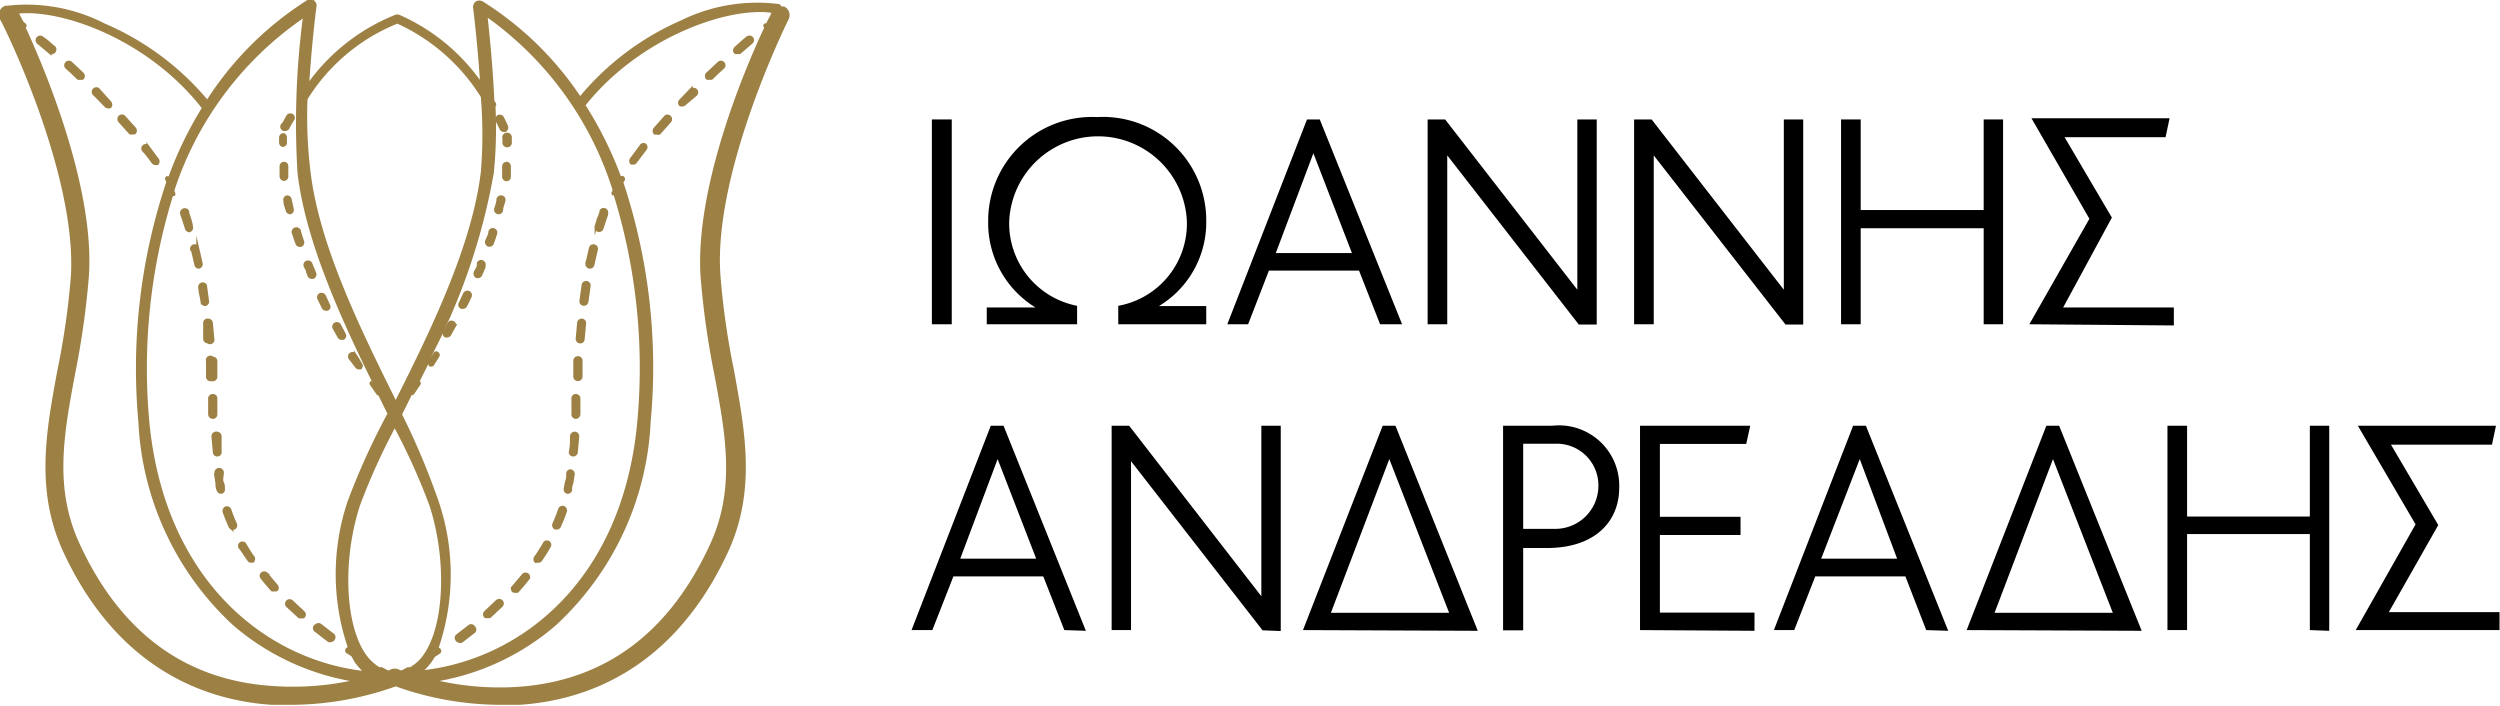 <svg xmlns="http://www.w3.org/2000/svg" viewBox="0 0 105.7 29.87"><defs><style>.cls-1,.cls-2{fill:#9c8044;}.cls-1{stroke:#9c8044;stroke-miterlimit:10;stroke-width:0.12px;}</style></defs><g id="Layer_2" data-name="Layer 2"><g id="Header"><path d="M39.4,13.71V5.05h.84v8.66Z"/><path d="M51,9.33a4.13,4.13,0,0,1-2,3.61H51v.77H47.28v-.78a3.53,3.53,0,0,0,2.9-3.6,3.76,3.76,0,0,0-7.51,0,3.55,3.55,0,0,0,2.87,3.6v.78H41.72V13h2.06a4.19,4.19,0,0,1-2-3.64,4.39,4.39,0,0,1,4.6-4.41A4.37,4.37,0,0,1,51,9.33Z"/><path d="M58.35,13.71l-.89-2.27H53.65l-.88,2.27h-.88l3.37-8.66h.54l3.48,8.66ZM55.53,6.48,53.94,10.7h3.22Z"/><path d="M66.75,13.72,61.19,6.57v7.14h-.83V5.05h.74l5.59,7.2V5.05h.82v8.67Z"/><path d="M75.49,13.72,69.92,6.57v7.14h-.83V5.05h.74l5.59,7.2V5.05h.82v8.67Z"/><path d="M83.87,13.71V9.65h-5.2v4.06h-.83V5.05h.83V8.88h5.2V5.05h.82v8.66Z"/><path d="M85.8,13.71l2.54-4.46L85.89,5h5.84l-.17.8H87.29l2,3.4L87.23,13h4.68v.76Z"/><path d="M45,26.64l-.89-2.27h-3.8l-.89,2.27h-.88L41.89,18h.54l3.48,8.67Zm-2.82-7.23-1.58,4.21h3.21Z"/><path d="M53.38,26.65,47.82,19.5v7.14H47V18h.74l5.59,7.21V18h.82v8.68Z"/><path d="M55.09,26.64,58.46,18H59l3.48,8.67Zm3.65-7.23-2.47,6.5h5Z"/><path d="M65.4,23.17h-1v3.48h-.85V18h2.08a2.55,2.55,0,0,1,2.83,2.63C68.46,22,67.49,23.17,65.4,23.17Zm.39-4.41H64.4v3.6h1.34a1.82,1.82,0,0,0,1.84-1.81A1.76,1.76,0,0,0,65.79,18.76Z"/><path d="M69.34,26.64V18H74l-.17.77H70.18v3.08h3.41v.77H70.18v3.28h4v.77Z"/><path d="M81.44,26.64l-.88-2.27H76.75l-.89,2.27H75L78.35,18h.54l3.48,8.67Zm-2.81-7.23L77,23.62h3.21Z"/><path d="M83.15,26.64,86.52,18h.54l3.49,8.67Zm3.65-7.23-2.47,6.5h5Z"/><path d="M97.66,26.64V22.58H92.47v4.06h-.83V18h.83v3.84h5.19V18h.82v8.67Z"/><path d="M99.6,26.64l2.53-4.47L99.69,18h5.84l-.17.8h-4.27l2,3.4L101,25.88h4.68v.76Z"/><path class="cls-1" d="M9,18.46l.06.66a.12.12,0,0,0,.13.12h0a.12.12,0,0,0,.12-.14c0-.22,0-.44,0-.66a.14.14,0,0,0-.14-.13A.14.14,0,0,0,9,18.46Z"/><path class="cls-1" d="M8.44,12.11c0,.21.07.43.1.65a.14.14,0,0,0,.13.12h0a.13.13,0,0,0,.11-.15l-.09-.66A.13.13,0,0,0,8.56,12,.14.14,0,0,0,8.44,12.11Z"/><path class="cls-1" d="M8.65,13.68c0,.22,0,.44,0,.66a.14.14,0,0,0,.14.12h0A.13.13,0,0,0,9,14.32l-.06-.67a.14.14,0,0,0-.14-.12A.13.13,0,0,0,8.65,13.68Z"/><path class="cls-1" d="M9.47,21.63c.07.21.16.42.25.63a.13.13,0,0,0,.12.08h.05a.14.14,0,0,0,.07-.18,6.44,6.44,0,0,1-.24-.61.14.14,0,0,0-.17-.08A.15.15,0,0,0,9.47,21.63Z"/><path class="cls-1" d="M8.86,16.86l0,.66a.14.14,0,0,0,.14.13H9a.13.13,0,0,0,.13-.14c0-.22,0-.44,0-.66A.12.12,0,0,0,9,16.72.13.13,0,0,0,8.86,16.86Z"/><path class="cls-1" d="M9.11,20.05l.06.38c0,.1,0,.19.05.29a.14.14,0,0,0,.13.1h0a.13.13,0,0,0,.1-.16c0-.09,0-.18-.05-.27s0-.25,0-.37a.14.14,0,1,0-.27,0Z"/><path class="cls-1" d="M10.51,23.67a.11.11,0,0,0,.11.06l.07,0a.14.14,0,0,0,0-.19c-.13-.18-.24-.37-.35-.55a.13.13,0,0,0-.18,0,.13.13,0,0,0,0,.18C10.26,23.29,10.38,23.49,10.51,23.67Z"/><path class="cls-1" d="M13.37,26.68l.53.41a.11.11,0,0,0,.08,0,.14.14,0,0,0,.11-.06.13.13,0,0,0,0-.18l-.53-.41a.14.14,0,0,0-.19,0A.13.13,0,0,0,13.37,26.68Z"/><path class="cls-1" d="M12.15,25.43a.14.14,0,0,0,0,.19l.5.46a.12.12,0,0,0,.09,0,.11.11,0,0,0,.09,0,.13.13,0,0,0,0-.19l-.48-.45A.14.14,0,0,0,12.15,25.43Z"/><path class="cls-1" d="M11.5,24.94a.14.14,0,0,0,.1,0,.12.12,0,0,0,.09,0,.13.13,0,0,0,0-.18l-.43-.51a.14.14,0,0,0-.18,0,.13.13,0,0,0,0,.19C11.2,24.6,11.35,24.77,11.5,24.94Z"/><path class="cls-1" d="M8.77,15.27c0,.22,0,.44,0,.66a.13.13,0,0,0,.13.13H9a.13.13,0,0,0,.13-.14c0-.22,0-.44,0-.66a.13.13,0,0,0-.14-.12A.13.13,0,0,0,8.77,15.27Z"/><path class="cls-1" d="M3,2.66a.13.13,0,1,0-.18.2q.24.21.48.45a.13.13,0,0,0,.1,0,.15.15,0,0,0,.09,0,.14.14,0,0,0,0-.19Z"/><path class="cls-1" d="M1.79,1.6a.13.13,0,1,0-.18.2l.51.43a.1.1,0,0,0,.09,0A.14.14,0,0,0,2.29,2C2.12,1.88,2,1.73,1.79,1.6Z"/><path class="cls-1" d="M4.15,3.77A.13.13,0,1,0,4,4l.46.47a.14.14,0,0,0,.1.05.18.18,0,0,0,.09,0,.14.14,0,0,0,0-.19Z"/><path class="cls-1" d="M5.25,4.94a.13.13,0,0,0-.19,0,.14.14,0,0,0,0,.19l.44.49a.1.1,0,0,0,.1,0,.16.16,0,0,0,.09,0,.14.14,0,0,0,0-.19Z"/><path class="cls-1" d="M7.69,9.09c.07.19.13.38.19.57a.14.14,0,0,0,.13.1h0a.14.14,0,0,0,.09-.17C8.08,9.39,8,9.19,7.94,9l0-.05a.13.13,0,0,0-.17-.08A.14.14,0,0,0,7.67,9Z"/><path class="cls-1" d="M6.46,6.86a.14.14,0,0,0,.11.06l.08,0a.14.14,0,0,0,0-.19l-.4-.54a.12.12,0,0,0-.18,0,.13.13,0,0,0,0,.18C6.21,6.51,6.34,6.69,6.46,6.86Z"/><path class="cls-1" d="M8.13,10.55l.15.65a.13.13,0,0,0,.13.1h0a.14.14,0,0,0,.1-.16l-.15-.65a.13.13,0,1,0-.26.06Z"/><path class="cls-2" d="M33.16.28a.23.23,0,0,0-.11,0,.21.21,0,0,0-.13-.11A7.29,7.29,0,0,0,28.8.86a11.59,11.59,0,0,0-4.27,3.2,13.77,13.77,0,0,0-4.12-4,.3.3,0,0,0-.29,0A.3.3,0,0,0,20,.3s.18,1.43.29,3.08A8.32,8.32,0,0,0,16.87.62a.33.33,0,0,0-.14,0,8.38,8.38,0,0,0-3.65,2.81c.11-1.67.29-3.1.3-3.13A.28.28,0,0,0,13.25,0,.28.28,0,0,0,13,0,13.82,13.82,0,0,0,8.76,4.2,11.7,11.7,0,0,0,4.44,1,7.26,7.26,0,0,0,.32.24s0,0-.08,0h0A.4.4,0,0,0,0,.82C.07.88,3.24,7.27,3,11.64a32.48,32.48,0,0,1-.57,4c-.49,2.63-.94,5.12.25,7.7,2.32,5,6.07,6.28,8.81,6.46l.79,0a13.24,13.24,0,0,0,4.45-.78,13.22,13.22,0,0,0,4.44.78l.8,0c2.74-.18,6.49-1.45,8.81-6.46,1.19-2.58.73-5.07.25-7.7a32.48,32.48,0,0,1-.57-4C30.14,7.27,33.31.88,33.34.82A.4.4,0,0,0,33.16.28ZM25.89,8l0,.08a.13.13,0,0,0,0,.18l.06,0h0a24.71,24.71,0,0,1,1,9.51c-.59,6.71-4.86,10.06-9,10.56a2.77,2.77,0,0,0,.31-.36l.13-.2.23-.15a.14.14,0,0,0,0-.19.18.18,0,0,0-.07-.05,9.65,9.65,0,0,0,0-6.17A31.12,31.12,0,0,0,17,17.52c.13-.26.27-.53.4-.81h0a.14.14,0,0,0,.11-.05l.24-.36a.13.13,0,0,0,0-.19h0l.36-.72a.13.13,0,0,0,.06.11l.07,0a.13.13,0,0,0,.11-.06l.23-.37a.14.14,0,0,0-.05-.18.13.13,0,0,0-.18,0l-.14.23a26.77,26.77,0,0,0,2.67-7.82,19.17,19.17,0,0,0,.07-2.79.15.15,0,0,0,0-.18.35.35,0,0,1-.05-.08c-.06-1.4-.2-2.76-.28-3.5A14.22,14.22,0,0,1,25.89,8Zm-9.2,10.11a27.07,27.07,0,0,1,1.47,3.27c.74,2.29.63,5.06-.25,6.3a1.76,1.76,0,0,1-.59.54.14.14,0,0,0-.11,0l-.22.12-.07,0a.41.41,0,0,0-.46,0l-.07,0-.22-.12a.11.11,0,0,0-.11,0,1.91,1.91,0,0,1-.59-.55c-.88-1.24-1-4-.25-6.3A27.07,27.07,0,0,1,16.69,18.11ZM16.8,1a8.17,8.17,0,0,1,3.53,3.1,19.32,19.32,0,0,1,0,3.17c-.37,3.1-2.11,6.68-3.6,9.64-1.49-3-3.23-6.54-3.6-9.64A19.39,19.39,0,0,1,13,4.2,8,8,0,0,1,16.8,1Zm-4-.22a34.64,34.64,0,0,0-.22,6.55c.34,2.83,1.77,6,3.14,8.79l-.06,0a.13.13,0,0,0,0,.18l.25.36a.11.11,0,0,0,.11.06H16l.38.77a29.57,29.57,0,0,0-1.68,3.7,9.65,9.65,0,0,0,0,6.17.18.18,0,0,0-.07.05.14.14,0,0,0,0,.19l.23.15L15,28a2.77,2.77,0,0,0,.31.36c-4.1-.5-8.37-3.85-9-10.56a24.71,24.71,0,0,1,1-9.51h0l.07,0a.13.13,0,0,0,0-.18l0-.08A14.22,14.22,0,0,1,12.78.8ZM11.48,29c-3.66-.25-6.39-2.27-8.11-6-1.09-2.35-.68-4.61-.19-7.22a35.12,35.12,0,0,0,.58-4.13C4,7.94,1.93,3,1.09,1.17a.12.12,0,0,0,0-.17L1,.93C.91.77.85.65.81.57c1.93-.16,5.5,1.16,7.72,4a15.68,15.68,0,0,0-1.4,2.89.14.14,0,0,0-.11,0,.13.13,0,0,0,0,.19.56.56,0,0,1,0,.08A24.87,24.87,0,0,0,5.85,17.83a12.52,12.52,0,0,0,4,8.6,10.42,10.42,0,0,0,4.94,2.36A12,12,0,0,1,11.48,29ZM29.62,11.69a35.12,35.12,0,0,0,.58,4.13c.49,2.61.9,4.87-.19,7.22-1.72,3.73-4.45,5.75-8.11,6a12,12,0,0,1-3.32-.25,10.34,10.34,0,0,0,4.93-2.36,12.49,12.49,0,0,0,4-8.6A24.87,24.87,0,0,0,26.36,7.72a.22.22,0,0,1,.05-.08.15.15,0,0,0-.05-.19.14.14,0,0,0-.11,0,16.13,16.13,0,0,0-1.49-3c2.29-2.87,6-4.16,7.85-3.91,0,.07-.11.22-.21.44L32.31,1a.12.12,0,0,0,0,.17C31.45,3,29.38,7.94,29.62,11.69Z"/><path class="cls-1" d="M30.39,2.66l-.49.46a.14.14,0,0,0,0,.19.15.15,0,0,0,.09,0,.18.18,0,0,0,.1,0q.24-.24.48-.45a.13.13,0,0,0-.18-.2Z"/><path class="cls-1" d="M25.33,9.75h0a.14.14,0,0,0,.13-.1c.06-.19.12-.38.19-.57l0-.05a.14.14,0,0,0-.08-.17.13.13,0,0,0-.17.08l0,.05c-.07.19-.14.39-.2.58A.14.14,0,0,0,25.33,9.75Z"/><path class="cls-1" d="M27.1,6.17l-.4.54a.14.14,0,0,0,0,.19l.08,0a.11.11,0,0,0,.1-.06l.4-.53a.13.13,0,0,0,0-.18A.12.12,0,0,0,27.1,6.17Z"/><path class="cls-1" d="M31.59,1.6c-.16.13-.33.28-.5.44a.13.13,0,0,0,0,.18.16.16,0,0,0,.1,0,.1.1,0,0,0,.09,0l.5-.43a.13.13,0,0,0,0-.19A.14.14,0,0,0,31.59,1.6Z"/><path class="cls-1" d="M22.76,23.73a.11.11,0,0,0,.11-.06c.13-.18.25-.38.36-.57a.13.13,0,0,0-.05-.18A.13.13,0,0,0,23,23c-.11.18-.22.37-.35.55a.14.14,0,0,0,0,.19Z"/><path class="cls-1" d="M19.85,26.47l-.53.41a.13.13,0,0,0,0,.18.14.14,0,0,0,.11.06.11.11,0,0,0,.08,0l.53-.41a.12.12,0,0,0,0-.18A.13.13,0,0,0,19.85,26.47Z"/><path class="cls-1" d="M21.78,25a.14.14,0,0,0,.1,0c.15-.17.3-.34.43-.51a.13.13,0,0,0,0-.19.14.14,0,0,0-.18,0l-.43.51a.13.13,0,0,0,0,.18A.12.12,0,0,0,21.78,25Z"/><path class="cls-1" d="M28.13,4.94l-.44.5a.14.14,0,0,0,0,.19l.09,0a.1.1,0,0,0,.1,0l.44-.5a.13.13,0,0,0,0-.18A.13.13,0,0,0,28.13,4.94Z"/><path class="cls-1" d="M24,20.82h0a.14.14,0,0,0,.13-.1c0-.1,0-.19.05-.29l.06-.38a.14.14,0,0,0-.12-.15A.13.13,0,0,0,24,20c0,.12,0,.25-.05.37a2.56,2.56,0,0,0-.05.27A.13.13,0,0,0,24,20.82Z"/><path class="cls-1" d="M23.48,22.33h.06a.13.13,0,0,0,.12-.08c.09-.21.18-.42.25-.63a.14.14,0,0,0-.09-.17.13.13,0,0,0-.16.08,6.44,6.44,0,0,1-.24.61A.14.14,0,0,0,23.48,22.33Z"/><path class="cls-1" d="M24.69,12.87h0a.14.14,0,0,0,.13-.12l.09-.65a.13.13,0,0,0-.11-.16.13.13,0,0,0-.15.11l-.09.66A.13.13,0,0,0,24.69,12.87Z"/><path class="cls-1" d="M24.23,19.24h0a.13.13,0,0,0,.14-.12l.06-.66a.14.14,0,0,0-.13-.15.14.14,0,0,0-.14.13c0,.22,0,.44-.05.66A.12.12,0,0,0,24.23,19.24Z"/><path class="cls-1" d="M21,25.43l-.48.45a.14.14,0,0,0,0,.19.14.14,0,0,0,.1,0,.12.12,0,0,0,.09,0l.49-.46a.13.13,0,0,0,0-.19A.14.14,0,0,0,21,25.43Z"/><path class="cls-1" d="M24.94,11.3h0a.13.13,0,0,0,.13-.1l.15-.65a.13.13,0,0,0-.26-.06l-.15.65A.14.14,0,0,0,24.94,11.3Z"/><path class="cls-1" d="M24.53,14.46h0a.12.12,0,0,0,.13-.12l.06-.66a.13.13,0,0,0-.12-.15.14.14,0,0,0-.14.12l-.06.67A.13.13,0,0,0,24.53,14.46Z"/><path class="cls-1" d="M29.23,3.77l-.46.48a.13.13,0,0,0,0,.19.18.18,0,0,0,.09,0,.14.14,0,0,0,.1-.05L29.42,4a.13.13,0,1,0-.19-.19Z"/><path class="cls-1" d="M24.34,17.65h0a.14.14,0,0,0,.14-.13l0-.66a.13.13,0,0,0-.12-.14.12.12,0,0,0-.14.13c0,.22,0,.44,0,.66A.13.13,0,0,0,24.34,17.65Z"/><path class="cls-1" d="M24.43,16.05h0a.13.13,0,0,0,.14-.13c0-.22,0-.44,0-.66a.13.13,0,0,0-.13-.14.13.13,0,0,0-.14.12c0,.22,0,.44,0,.66A.13.13,0,0,0,24.43,16.05Z"/><path class="cls-1" d="M12,5.48l.06,0a.15.15,0,0,0,.12-.07,3.72,3.72,0,0,1,.19-.34.13.13,0,0,0,0-.18.14.14,0,0,0-.19,0c-.07.11-.13.23-.2.35A.13.13,0,0,0,12,5.48Z"/><path class="cls-1" d="M21.18,5.44a.13.13,0,0,0,.12.08h.05a.14.14,0,0,0,.07-.18c-.05-.12-.11-.24-.17-.36a.14.14,0,0,0-.18-.06.15.15,0,0,0-.06.18Z"/><path class="cls-1" d="M21.3,5.85a1.21,1.21,0,0,1,0,.19.15.15,0,0,0,.14.13h0A.14.14,0,0,0,21.58,6c0-.07,0-.14,0-.2a.14.14,0,0,0-.14-.13A.14.14,0,0,0,21.3,5.85Z"/><path class="cls-1" d="M21.44,6.9a.14.14,0,0,0-.15.13c0,.13,0,.28,0,.42a.13.13,0,0,0,.12.15h0a.12.12,0,0,0,.13-.12c0-.14,0-.29,0-.43A.14.14,0,0,0,21.44,6.9Z"/><path class="cls-1" d="M21.08,9h0a.13.13,0,0,0,.13-.1c0-.14.07-.28.1-.42a.13.13,0,0,0-.1-.16.14.14,0,0,0-.16.1c0,.14-.06.28-.1.42A.14.14,0,0,0,21.08,9Z"/><path class="cls-1" d="M20.39,11.06a.13.13,0,0,0-.17.07l0,.07c0,.11-.09.22-.13.32a.14.14,0,0,0,.07.18h.05a.13.13,0,0,0,.12-.08l.14-.33,0-.07A.13.13,0,0,0,20.39,11.06Z"/><path class="cls-1" d="M20.88,9.71a.13.13,0,0,0-.17.08c0,.14-.09.27-.14.41a.15.15,0,0,0,.08.17h.05a.12.12,0,0,0,.12-.08c.05-.14.1-.28.14-.41A.13.13,0,0,0,20.88,9.71Z"/><path class="cls-1" d="M19.18,13.65a.13.13,0,0,0-.18,0l-.21.38a.13.13,0,0,0,.05.18l.06,0a.14.14,0,0,0,.12-.07l.21-.38A.14.14,0,0,0,19.18,13.65Z"/><path class="cls-1" d="M19.52,13l.05,0a.14.14,0,0,0,.12-.07c.07-.13.13-.26.19-.39a.13.13,0,0,0-.06-.18.14.14,0,0,0-.18.06l-.18.39A.12.12,0,0,0,19.52,13Z"/><path class="cls-1" d="M15.06,15.49a.14.14,0,0,0,.11.07l.07,0a.14.14,0,0,0,0-.19c-.07-.12-.14-.24-.22-.36a.13.13,0,0,0-.18-.05.13.13,0,0,0-.05.18Z"/><path class="cls-1" d="M13,11.49l.06.16a.13.13,0,0,0,.13.08h.05a.14.14,0,0,0,.07-.18l-.06-.15a2.44,2.44,0,0,1-.1-.24.14.14,0,0,0-.18-.08.13.13,0,0,0-.07.17C12.93,11.33,13,11.41,13,11.49Z"/><path class="cls-1" d="M12.55,10.29a.13.13,0,0,0,.12.09h.05a.14.14,0,0,0,.08-.17c-.05-.14-.09-.27-.13-.41a.14.14,0,1,0-.26.08C12.45,10,12.5,10.16,12.55,10.29Z"/><path class="cls-1" d="M12.14,8.32a.13.13,0,0,0-.1.16c0,.14.06.28.1.42a.13.13,0,0,0,.13.1h0a.13.13,0,0,0,.09-.16l-.09-.42A.14.14,0,0,0,12.14,8.32Z"/><path class="cls-1" d="M12.13,7.44c0-.14,0-.28,0-.42A.12.12,0,0,0,12,6.9a.13.13,0,0,0-.12.14c0,.14,0,.29,0,.43a.14.14,0,0,0,.13.12h0A.13.13,0,0,0,12.13,7.44Z"/><path class="cls-1" d="M13.66,13a.14.14,0,0,0,.12.08l.06,0a.12.12,0,0,0,.06-.17l-.18-.39a.14.14,0,0,0-.18-.07.13.13,0,0,0-.06.18Z"/><path class="cls-1" d="M14.33,14.24a.12.12,0,0,0,.12.07h.06a.13.13,0,0,0,.05-.18l-.2-.38a.13.13,0,0,0-.24.12Z"/><path class="cls-1" d="M11.94,6.15h0A.12.12,0,0,0,12.07,6c0-.07,0-.13,0-.2A.13.13,0,0,0,12,5.69a.13.13,0,0,0-.14.12c0,.07,0,.14,0,.2A.13.13,0,0,0,11.94,6.15Z"/></g></g></svg>
